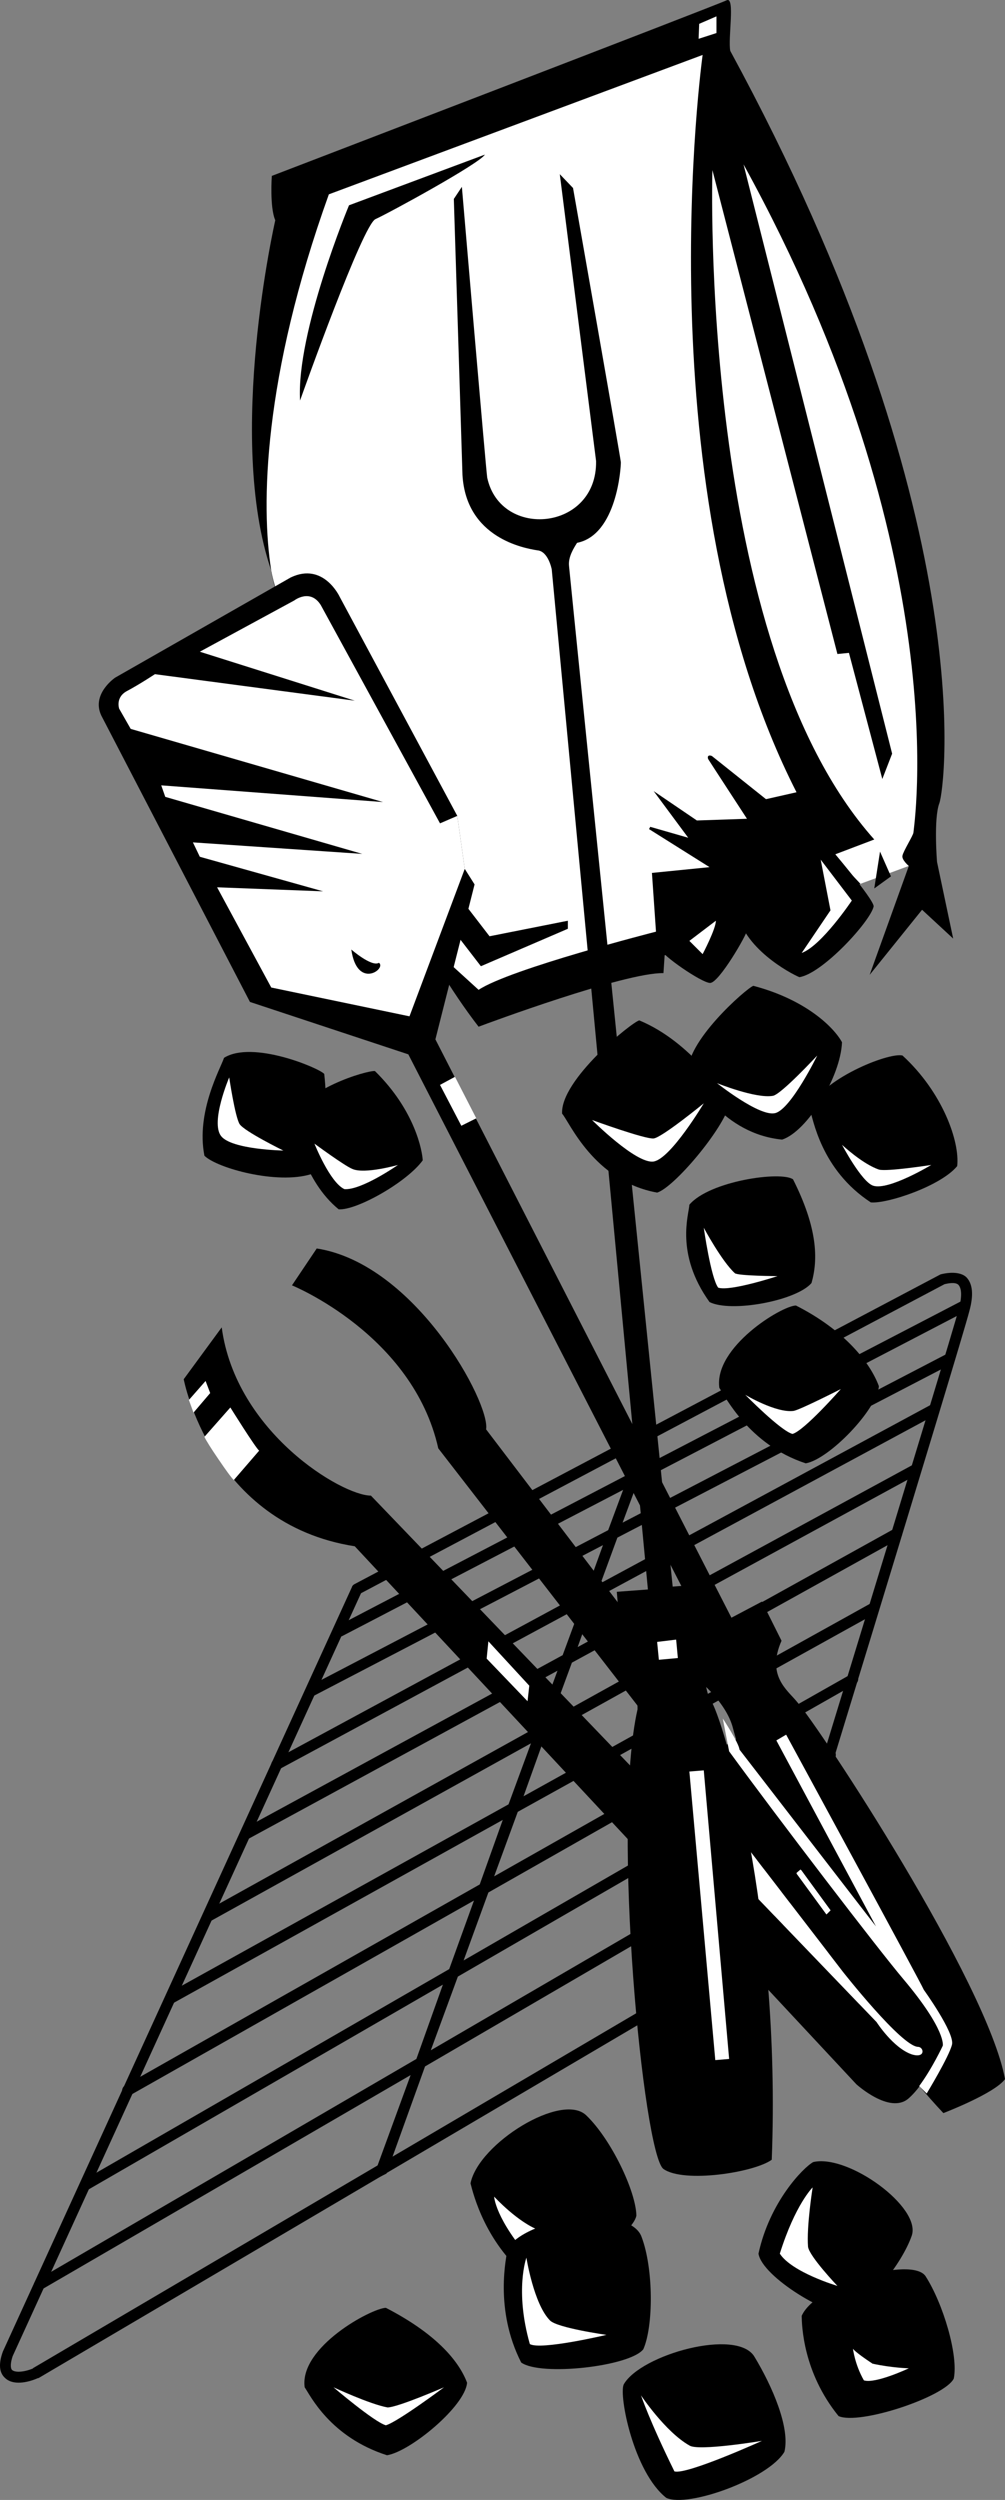 <svg width="232.66" height="578.658" viewBox="0 0 174.495 433.994" xmlns="http://www.w3.org/2000/svg"><rect x="0" y="0" width="174.495" height="433.994" fill="#808080" stroke="none"/><path style="fill:#000;fill-opacity:1;fill-rule:nonzero;stroke:none" d="M159.023 323.875c-1.394.719-79 30.5-79 30.5s-.386 5.46.602 7.7c0 0-8.625 37.675-.7 60.8 0 3.227 16.743 54.293 36 79.2 1.38-.524 25.419-9.45 32.098-9.302l.204-3.097 42.398-15.5-6.8 18.898 9.1-11.3 5.4 5-2.802-13.297s-.617-7.516.403-10.204c.98-2.644 7.406-50.105-36.301-130.597-.438-2.113.875-9.426-.602-8.801" transform="translate(-32.829 -323.837)"/><path style="fill:#fff;fill-opacity:1;fill-rule:nonzero;stroke:none" d="m89.926 357.574 64.898-24.199s-10.492 75.457 16.301 128l-5.3 1.2-9.4-7.5c-.863-.325-.738.425-.6.6.113.2 6.698 10.302 6.698 10.302l-8.699.296-7.5-5.097 6 8.097-6.597-1.898-.204.398 10.5 6.602-10 1 .704 10.2s-25.329 6.456-30.801 10.1l-4.5-4.1 1.199-4.802 3.7 4.801 15.1-6.5v-1.398l-13.6 2.699-5-6.5-3.598 10.602s-27.528-56.422-29.301-67.602c-1.801-11.25-1.426-33.5 10-65.3" transform="translate(-32.829 -323.837)"/><path style="fill:#fff;fill-opacity:1;fill-rule:nonzero;stroke:none" d="m182.227 477.273 8.398-3.097s-1.293-1.094-1.102-1.801c.145-.793 1.86-3.496 1.903-4-.04-.445 7.824-48.125-29.5-116l25.8 102.3-1.703 4.4-5.796-21.9-2 .2-21.704-84s-2.523 81.875 28.102 116.2l-7.102 2.698 4.704 5" transform="translate(-32.829 -323.837)"/><path style="fill:#000;fill-opacity:1;fill-rule:nonzero;stroke:none" d="m185.625 471.676 1.898 4.3-2.898 2.098zm-68.602-121-23.597 8.8s-9.176 22.024-8.5 33.899c.59-1.684 10.89-30.531 13.097-31.5 2.293-1.031 18.032-9.617 19-11.2m79.801 196.098c.438-.101 1.832-.441 2.403.102.601.64.636 2.098.097 4.102-1.472 5.699-32.914 108.21-33.199 109.199.035-.18.188-.375.398-.5l-128 75.3c.028.02.063.005.102 0-1.523.653-3.125.794-3.7.297-.323-.336-.292-1.234.098-2.398l60.602-132.7c-.098.16-.246.317-.398.4l101.597-53.802-.699-1.699-101.8 53.801c-.204.133-.352.29-.4.5l-60.6 132.7c-.778 2.167-.638 3.679.402 4.6 1.32 1.266 3.793.845 5.699 0-.012.012.023-.003.097 0l128-75.402c.164-.074.317-.27.403-.5 1.277-4.222 31.754-103.578 33.199-109.296.781-2.82.594-4.754-.5-5.903-.945-.91-2.781-.941-4.5-.5l.7 1.7" transform="translate(-32.829 -323.837)"/><path style="fill:#000;fill-opacity:1;fill-rule:nonzero;stroke:none" d="m99.926 701.176 6.699-18.602 66.2-38.597a.922.922 0 0 0 .3-1.301c-.234-.442-.816-.594-1.3-.301l-64.2 37.398 4.7-12.796 65.198-37.704c.407-.21.563-.793.301-1.296a.983.983 0 0 0-1.3-.301l-63.2 36.5 4.301-11.801 63.7-36.2c.476-.234.636-.812.402-1.3-.286-.426-.864-.586-1.301-.3l-61.801 35 4.102-11.2 62.199-34.5c.496-.3.66-.879.398-1.3a.93.93 0 0 0-1.3-.4l-60.297 33.5 3.796-10.6 61.403-34.098c.496-.278.66-.856.398-1.301a.973.973 0 0 0-1.3-.403l-59.5 33 3.601-9.796 60.2-32.801c.464-.215.636-.793.402-1.301-.266-.414-.844-.586-1.301-.3l-58.301 31.698 3-8.398 59.3-32c.49-.29.66-.863.4-1.3-.24-.49-.813-.66-1.302-.4l-57.398 31 2.898-7.902 58.102-30.199c.469-.289.648-.86.398-1.3-.234-.493-.808-.672-1.296-.399l-56.301 29.3 2.597-7 57.204-29.8c.425-.223.609-.797.398-1.3-.273-.43-.848-.61-1.3-.4l-55.4 28.802 2-5.301c.145-.512-.109-1.055-.6-1.2-.493-.214-1.04.04-1.2.5l-2.7 7.297-50.6 26.403c-.477.222-.66.797-.4 1.3.223.426.798.61 1.302.399l48.796-25.398-2.597 7-51.903 27.097a.817.817 0 0 0-.398 1.2c.21.503.785.687 1.3.402l50.098-26.102-2.898 8-54.2 29.301c-.464.227-.636.805-.402 1.3a.934.934 0 0 0 1.301.302l52.301-28.204-3.102 8.403-55.296 30.097c-.497.29-.668.868-.403 1.301.239.488.817.656 1.301.403l53.5-29.102-3.602 9.8-57.398 31.9c-.504.265-.668.843-.398 1.3.238.46.816.629 1.296.398l55.5-30.796-3.898 10.597-59.102 32.801c-.441.3-.609.879-.398 1.3.3.497.879.66 1.3.4l57.2-31.802-4 11.204-61.602 34.898c-.449.309-.609.887-.398 1.3.309.5.887.66 1.3.4l59.7-33.802-4.3 11.903-63.598 36.699c-.489.23-.645.813-.403 1.3.281.423.864.579 1.301.302l61.602-35.602-4.602 12.898-65.898 38.403a.958.958 0 0 0-.403 1.3c.285.458.867.61 1.301.297l64-37.199-6 16.403c-.195.527.059 1.07.602 1.296l1.199-.597" transform="translate(-32.829 -323.837)"/><path style="fill:#000;fill-opacity:1;fill-rule:nonzero;stroke:none" d="m50.426 448.074 25.8 49.7 27.5 9.101 50.797 98.898-3.5 3.5 2.204 5.5s5.691 4.207 6.898 9.204c1.293 5.003 12.625 41.273 36.5 66.699 0 0 8.934-3.422 10.7-5.903-3.075-16.773-31.99-60.796-36.2-65.597-1.637-1.98-5.25-4.489-2.602-10.5l-3.398-6.801-5.3 2.8-51.4-100.402 6.802-26.898-1.704-2.7-1.296-9.198-20.403-38s-2.793-6.11-8.5-3.403l-30.5 17.403s-4.199 2.836-2.398 6.597" transform="translate(-32.829 -323.837)"/><path style="fill:#000;fill-opacity:1;fill-rule:nonzero;stroke:none" d="m71.324 554.273-6.597 9s4.71 25.102 29.699 29l87.097 93.403s5.743 5.222 9 2.5c3.243-2.778 6-9.2 6-9.2s.606-3.386-6.796-11.5c-6.727-7.308-34.204-45.203-34.204-45.203l-38.296-50.296C118 567.5 105 543.25 87.824 540.574l-4.3 6.403s20.976 8.523 25.402 28.296l51.199 66.102 19 24.7s10.25 13.05 13.102 13.1c1.054.036 1.336 2.071-1.102 1.302-3.227-1.11-6.102-5.602-6.102-5.602l-26.898-28-60.898-63.398c-4.977.023-23.477-10.977-25.903-29.204" transform="translate(-32.829 -323.837)"/><path style="fill:#fff;fill-opacity:1;fill-rule:nonzero;stroke:none" d="m65.625 566.875 2.898-3.3.801 2.1-2.898 3.4-.801-2.2m2.699 6.398 4.5-5.097s4.332 6.953 5 7.5l-4.398 5.097c-.676-.546-4.742-6.55-5.102-7.5m102.801 75.801.8-.597 5.098 7-.699.699-5.199-7.102" transform="translate(-32.829 -323.837)"/><path style="fill:#fff;fill-opacity:1;fill-rule:nonzero;stroke:none" d="m171.125 649.074.8-.597 5.098 7-.699.699-5.199-7.102m-53.5-40.301 7.102 7.704-.301 2.699-7.102-7.403.301-3m42.5 32.602 19 24.7s10.25 13.05 13.102 13.1c1.054.036 1.336 2.071-1.102 1.302-3.227-1.11-6.102-5.602-6.102-5.602l-26.898-28 2-5.5m-48.301-130.602-2.597 1.403 3.699 7.097 2.597-1.296-3.699-7.204m1.699-36.097-9.597 25.597-24-5-9.403-17.398 18.403.7-21.403-6-1.199-2.5 29.403 2-34.204-9.9-.699-2 38.5 2.9-43.8-12.7-2-3.5s-.715-2.008 1.402-3.102c2.14-1.14 4.8-2.898 4.8-2.898l34.7 4.602-26.903-8.5 16.403-8.903s2.754-2.129 4.597.801l20.704 37.898 3-1.296 1.296 9.199" transform="translate(-32.829 -323.837)"/><path style="fill:#000;fill-opacity:1;fill-rule:nonzero;stroke:none" d="M93.824 488.676s3.559 3.094 4.801 2.3c1.375 1.024-3.797 4.754-4.8-2.3" transform="translate(-32.829 -323.837)"/><path style="fill:#fff;fill-opacity:1;fill-rule:nonzero;stroke:none" d="m167.625 625.977 1.7-1s23.593 43.441 23.902 44.296c0 0 5.375 7.454 4.898 9.5-.5 2.09-4.398 8.5-4.398 8.5l-1.301-1.296c2.262-3.055 4.097-7 4.097-7s.645-2.645-6.796-11.5c-4.332-5.106-21.727-27.848-30.301-39.602l-1.102-5.7s2.793 4.235 2.903 5.4l23.699 30.698-17.301-32.296" transform="translate(-32.829 -323.837)"/><path style="fill:#000;fill-opacity:1;fill-rule:nonzero;stroke:none" d="M113.023 356.273s4.23 49.696 4.403 50.5c2.32 10.758 19.101 9.211 18.898-2.898l-6.3-49.8 2.3 2.402s8.242 46.77 8.301 47.597c.023.918-.695 12.625-7.602 14-.554.88-1.558 2.422-1.398 4 .137 1.668 18 177.2 18 177.2l6.602-.5s.523 2.726-.204 3.5c-.773.726-1.859 13.597.204 16.703 2.109 3.152 12.273 36.523 10.597 79.796-3.074 2.227-15.262 4.102-18.8 1.602-3.462-2.5-9.051-59.688-4.5-79.8-.024-3.825-.587-13.638-3.297-16.598l-.301-3.801 5.398-.403-16.699-177.097s-.598-3.153-2.5-3.301c-2.254-.36-12.375-2.125-13-13.102-.043-1.718-1.5-47.898-1.5-47.898l1.398-2.102" transform="translate(-32.829 -323.837)"/><path style="fill:#fff;fill-opacity:1;fill-rule:nonzero;stroke:none" d="m150.523 611.676-.296-3.2-3.301.399.3 3.102 3.297-.301m8.903 69.597-4.403-50.097-2.5.199 4.5 50.102 2.403-.204" transform="translate(-32.829 -323.837)"/><path style="fill:#000;fill-opacity:1;fill-rule:nonzero;stroke:none" d="M147.625 488.676s8.707-8.508 9.7-8.301c1.007.125 5.206 4.328 5.198 5 .008.66-4.863 9.113-6.398 9.102-1.465.011-8.625-4.977-8.5-5.801" transform="translate(-32.829 -323.837)"/><path style="fill:#000;fill-opacity:1;fill-rule:nonzero;stroke:none" d="M176.625 470.676s7.855 9.164 7.898 10.5c-.523 2.574-8.875 11.676-12.898 12.3-1.582-.648-9.957-5.144-10.8-11.601.675-3.543 11.343-12.207 15.8-11.2" transform="translate(-32.829 -323.837)"/><path style="fill:#fff;fill-opacity:1;fill-rule:nonzero;stroke:none" d="m175.324 473.074 5.403 7.102s-5.227 7.824-8.704 9.097l5-7.398-1.699-8.8m-18.199 10.601-4.602 3.5 2.301 2.3s2.305-4.374 2.301-5.8" transform="translate(-32.829 -323.837)"/><path style="fill:#000;fill-opacity:1;fill-rule:nonzero;stroke:none" d="M134.625 691.074c-4.234-4.105-18.727 4.871-20.102 11.801.438 1.633 2.532 10.719 10.801 17 4.078.664 17.227-7.637 18-11.398-.093-4.282-4.402-13.278-8.699-17.403" transform="translate(-32.829 -323.837)"/><path style="fill:#fff;fill-opacity:1;fill-rule:nonzero;stroke:none" d="M118.625 705.176s.148 3.867 6.602 11.199c2.21.086 11.296-7.3 11.296-7.3s-8.191 2.624-9.898 2c-3.797-1.313-8-5.9-8-5.9" transform="translate(-32.829 -323.837)"/><path style="fill:#000;fill-opacity:1;fill-rule:nonzero;stroke:none" d="M143.824 500.977c-1.293.308-13.738 10.347-13.398 16.199 1.242 1.324 5.453 11.699 16.5 13.699 2.906-.875 11.406-10.875 12.597-15.398-.691-1.477-6.628-10.735-15.699-14.5" transform="translate(-32.829 -323.837)"/><path style="fill:#fff;fill-opacity:1;fill-rule:nonzero;stroke:none" d="M135.625 518.273s7.691 7.696 10.7 7.204c2.991-.508 8.698-10.102 8.698-10.102s-7.226 5.918-8.699 6.102c-1.527.148-10.699-3.204-10.699-3.204" transform="translate(-32.829 -323.837)"/><path style="fill:#000;fill-opacity:1;fill-rule:nonzero;stroke:none" d="M97.926 509.773c-1.383-.132-12.684 3.176-14.5 8.704.66 1.726 2.156 10.355 8.199 15.296 3.074.243 11.855-4.703 14.602-8.5-.082-1.605-1.305-8.625-8.301-15.5" transform="translate(-32.829 -323.837)"/><path style="fill:#000;fill-opacity:1;fill-rule:nonzero;stroke:none" d="M89.125 510.273c-.91-1.035-12.45-5.89-17.398-2.796-.567 1.757-4.91 9.363-3.403 17 2.211 2.168 12.594 5.023 18.5 3.199 1.016-1.336 3.383-7.696 2.301-17.403" transform="translate(-32.829 -323.837)"/><path style="fill:#fff;fill-opacity:1;fill-rule:nonzero;stroke:none" d="M72.625 510.875s-3.316 7.773-1.398 10.2c1.859 2.34 10.796 2.5 10.796 2.5s-6.773-3.325-7.597-4.598c-.801-1.32-1.801-8.102-1.801-8.102" transform="translate(-32.829 -323.837)"/><path style="fill:#000;fill-opacity:1;fill-rule:nonzero;stroke:none" d="M163.625 494.977c-1.203.433-12.04 9.925-11.3 15.296 1.277 1.13 5.972 10.375 16.3 11.403 4.375-1.426 10.156-10.867 10.398-16.903-1.402-2.582-6.273-7.398-15.398-9.796" transform="translate(-32.829 -323.837)"/><path style="fill:#fff;fill-opacity:1;fill-rule:nonzero;stroke:none" d="M157.324 511.875s7.399 5.895 10.102 5.2c2.758-.692 7.3-10 7.3-10s-6.296 6.788-7.703 7c-2.972.519-9.699-2.2-9.699-2.2" transform="translate(-32.829 -323.837)"/><path style="fill:#000;fill-opacity:1;fill-rule:nonzero;stroke:none" d="M189.523 507.074c-2.523-.574-14.3 4.242-16.097 9.301.574 1.633 1.902 10.512 10.597 16.2 2.82.269 12.145-2.825 15-6.302.477-4.273-2.554-12.836-9.5-19.199" transform="translate(-32.829 -323.837)"/><path style="fill:#fff;fill-opacity:1;fill-rule:nonzero;stroke:none" d="M179.023 522.574s3.395 6.426 5.403 7.102c2.668.886 10.097-3.602 10.097-3.602s-7.75 1.203-9.097.801c-2.871-.98-6.403-4.3-6.403-4.3" transform="translate(-32.829 -323.837)"/><path style="fill:#000;fill-opacity:1;fill-rule:nonzero;stroke:none" d="M170.523 528.574c-2.097-1.484-14.515.285-18 4.403-.07 1.683-2.527 8.496 3.5 16.898 3.727 1.875 15.059-.207 17.704-3.3 1.191-4.157 1.027-9.602-3.204-18" transform="translate(-32.829 -323.837)"/><path style="fill:#fff;fill-opacity:1;fill-rule:nonzero;stroke:none" d="M155.023 536.977s1.227 8.691 2.5 10.398c2.059.707 10.301-2 10.301-2s-6.824-.043-7.398-.5c-2.27-2.055-5.403-7.898-5.403-7.898" transform="translate(-32.829 -323.837)"/><path style="fill:#000;fill-opacity:1;fill-rule:nonzero;stroke:none" d="M171.023 550.477c-2.511.046-14.273 7.273-13.296 14.296.945 1.372 5.144 9.875 15 13.102 4.086-.71 12.394-9.371 12.699-13.398-1.504-4.086-5.965-9.727-14.403-14" transform="translate(-32.829 -323.837)"/><path style="fill:#fff;fill-opacity:1;fill-rule:nonzero;stroke:none" d="M162.227 565.977s6.14 6.253 8.199 6.796c2.058-.566 8.398-7.796 8.398-7.796s-7.074 3.605-8.199 3.796c-3.05.407-8.398-2.796-8.398-2.796" transform="translate(-32.829 -323.837)"/><path style="fill:#000;fill-opacity:1;fill-rule:nonzero;stroke:none" d="M99.824 724.477c-2.562.101-15.031 6.832-14.097 13.796.988 1.434 4.425 8.633 14.296 11.801 4.07-.652 13.575-8.515 13.903-12.597-1.528-4.032-5.715-8.672-14.102-13" transform="translate(-32.829 -323.837)"/><path style="fill:#fff;fill-opacity:1;fill-rule:nonzero;stroke:none" d="M90.727 738.273s7.058 6.02 9.097 6.602c2.078-.605 10.102-6.602 10.102-6.602s-7.988 3.473-9.801 3.5c-3-.527-9.398-3.5-9.398-3.5" transform="translate(-32.829 -323.837)"/><path style="fill:#000;fill-opacity:1;fill-rule:nonzero;stroke:none" d="M144.227 712.176c-1.977-5.551-18.934-3.801-23.204 1.8-.308 1.696-2.39 10.786 2.301 20 3.39 2.422 18.844.692 21.2-2.3 1.761-3.95 1.808-13.926-.297-19.5" transform="translate(-32.829 -323.837)"/><path style="fill:#fff;fill-opacity:1;fill-rule:nonzero;stroke:none" d="M124.227 715.773s-2.059 5.645.597 15c1.903 1.098 13.301-1.597 13.301-1.597s-8.52-1.2-9.8-2.5c-2.825-2.844-4.098-10.903-4.098-10.903" transform="translate(-32.829 -323.837)"/><path style="fill:#000;fill-opacity:1;fill-rule:nonzero;stroke:none" d="M163.824 732.977c-2.988-5.047-19.742-.395-22.699 4.796-.875 1.895 1.707 15.227 7.398 19.704 3.786 1.75 17.727-3.309 20.5-8 1.024-4.168-2.101-11.38-5.199-16.5" transform="translate(-32.829 -323.837)"/><path style="fill:#fff;fill-opacity:1;fill-rule:nonzero;stroke:none" d="M144.125 739.676s1.473 4.414 5.8 13.199c2.098.637 15.2-5.3 15.2-5.3s-11.098 1.843-12.602.8c-4.191-2.375-8.398-8.7-8.398-8.7" transform="translate(-32.829 -323.837)"/><path style="fill:#000;fill-opacity:1;fill-rule:nonzero;stroke:none" d="M193.523 718.977c-2.355-3.477-18.992 1.277-21.5 6.898.036 1.648.204 9.766 6.403 17.398 3.566 1.602 18.367-3.285 20-6.5.84-4.03-1.844-13.035-4.903-17.796" transform="translate(-32.829 -323.837)"/><path style="fill:#fff;fill-opacity:1;fill-rule:nonzero;stroke:none" d="M180.926 731.574s.324 2.758 1.898 5.5c2.024.633 7.801-2.097 7.801-2.097s-2.875-.059-6.3-.801c-3.184-2.102-3.4-2.602-3.4-2.602" transform="translate(-32.829 -323.837)"/><path style="fill:#000;fill-opacity:1;fill-rule:nonzero;stroke:none" d="M191.125 711.977c1.734-4.946-11.023-14.223-17.102-12.801-1.773.992-7.566 6.949-9.5 15.898.645 4.094 12.457 11.114 15.704 10.403 3.492-1.72 9.152-8.524 10.898-13.5" transform="translate(-32.829 -323.837)"/><path style="fill:#fff;fill-opacity:1;fill-rule:nonzero;stroke:none" d="M173.926 703.574s-3.008 2.926-5.7 11.5c2.106 3.258 10 5.602 10 5.602s-4.902-5.156-5.101-6.801c-.277-3.512.8-10.3.8-10.3m-86.499-181.2s2.668 6.723 5.199 7.898c2.957.227 9.3-4.199 9.3-4.199s-5.757 1.64-7.902.7c-1.375-.544-6.597-4.399-6.597-4.399m83.699 126.602.7-.602 5.198 7.102-.699.699-5.199-7.2m-16.898-320.999-.102 2.597 3.102-1v-2.898l-3 1.3" transform="translate(-32.829 -323.837)"/></svg>
